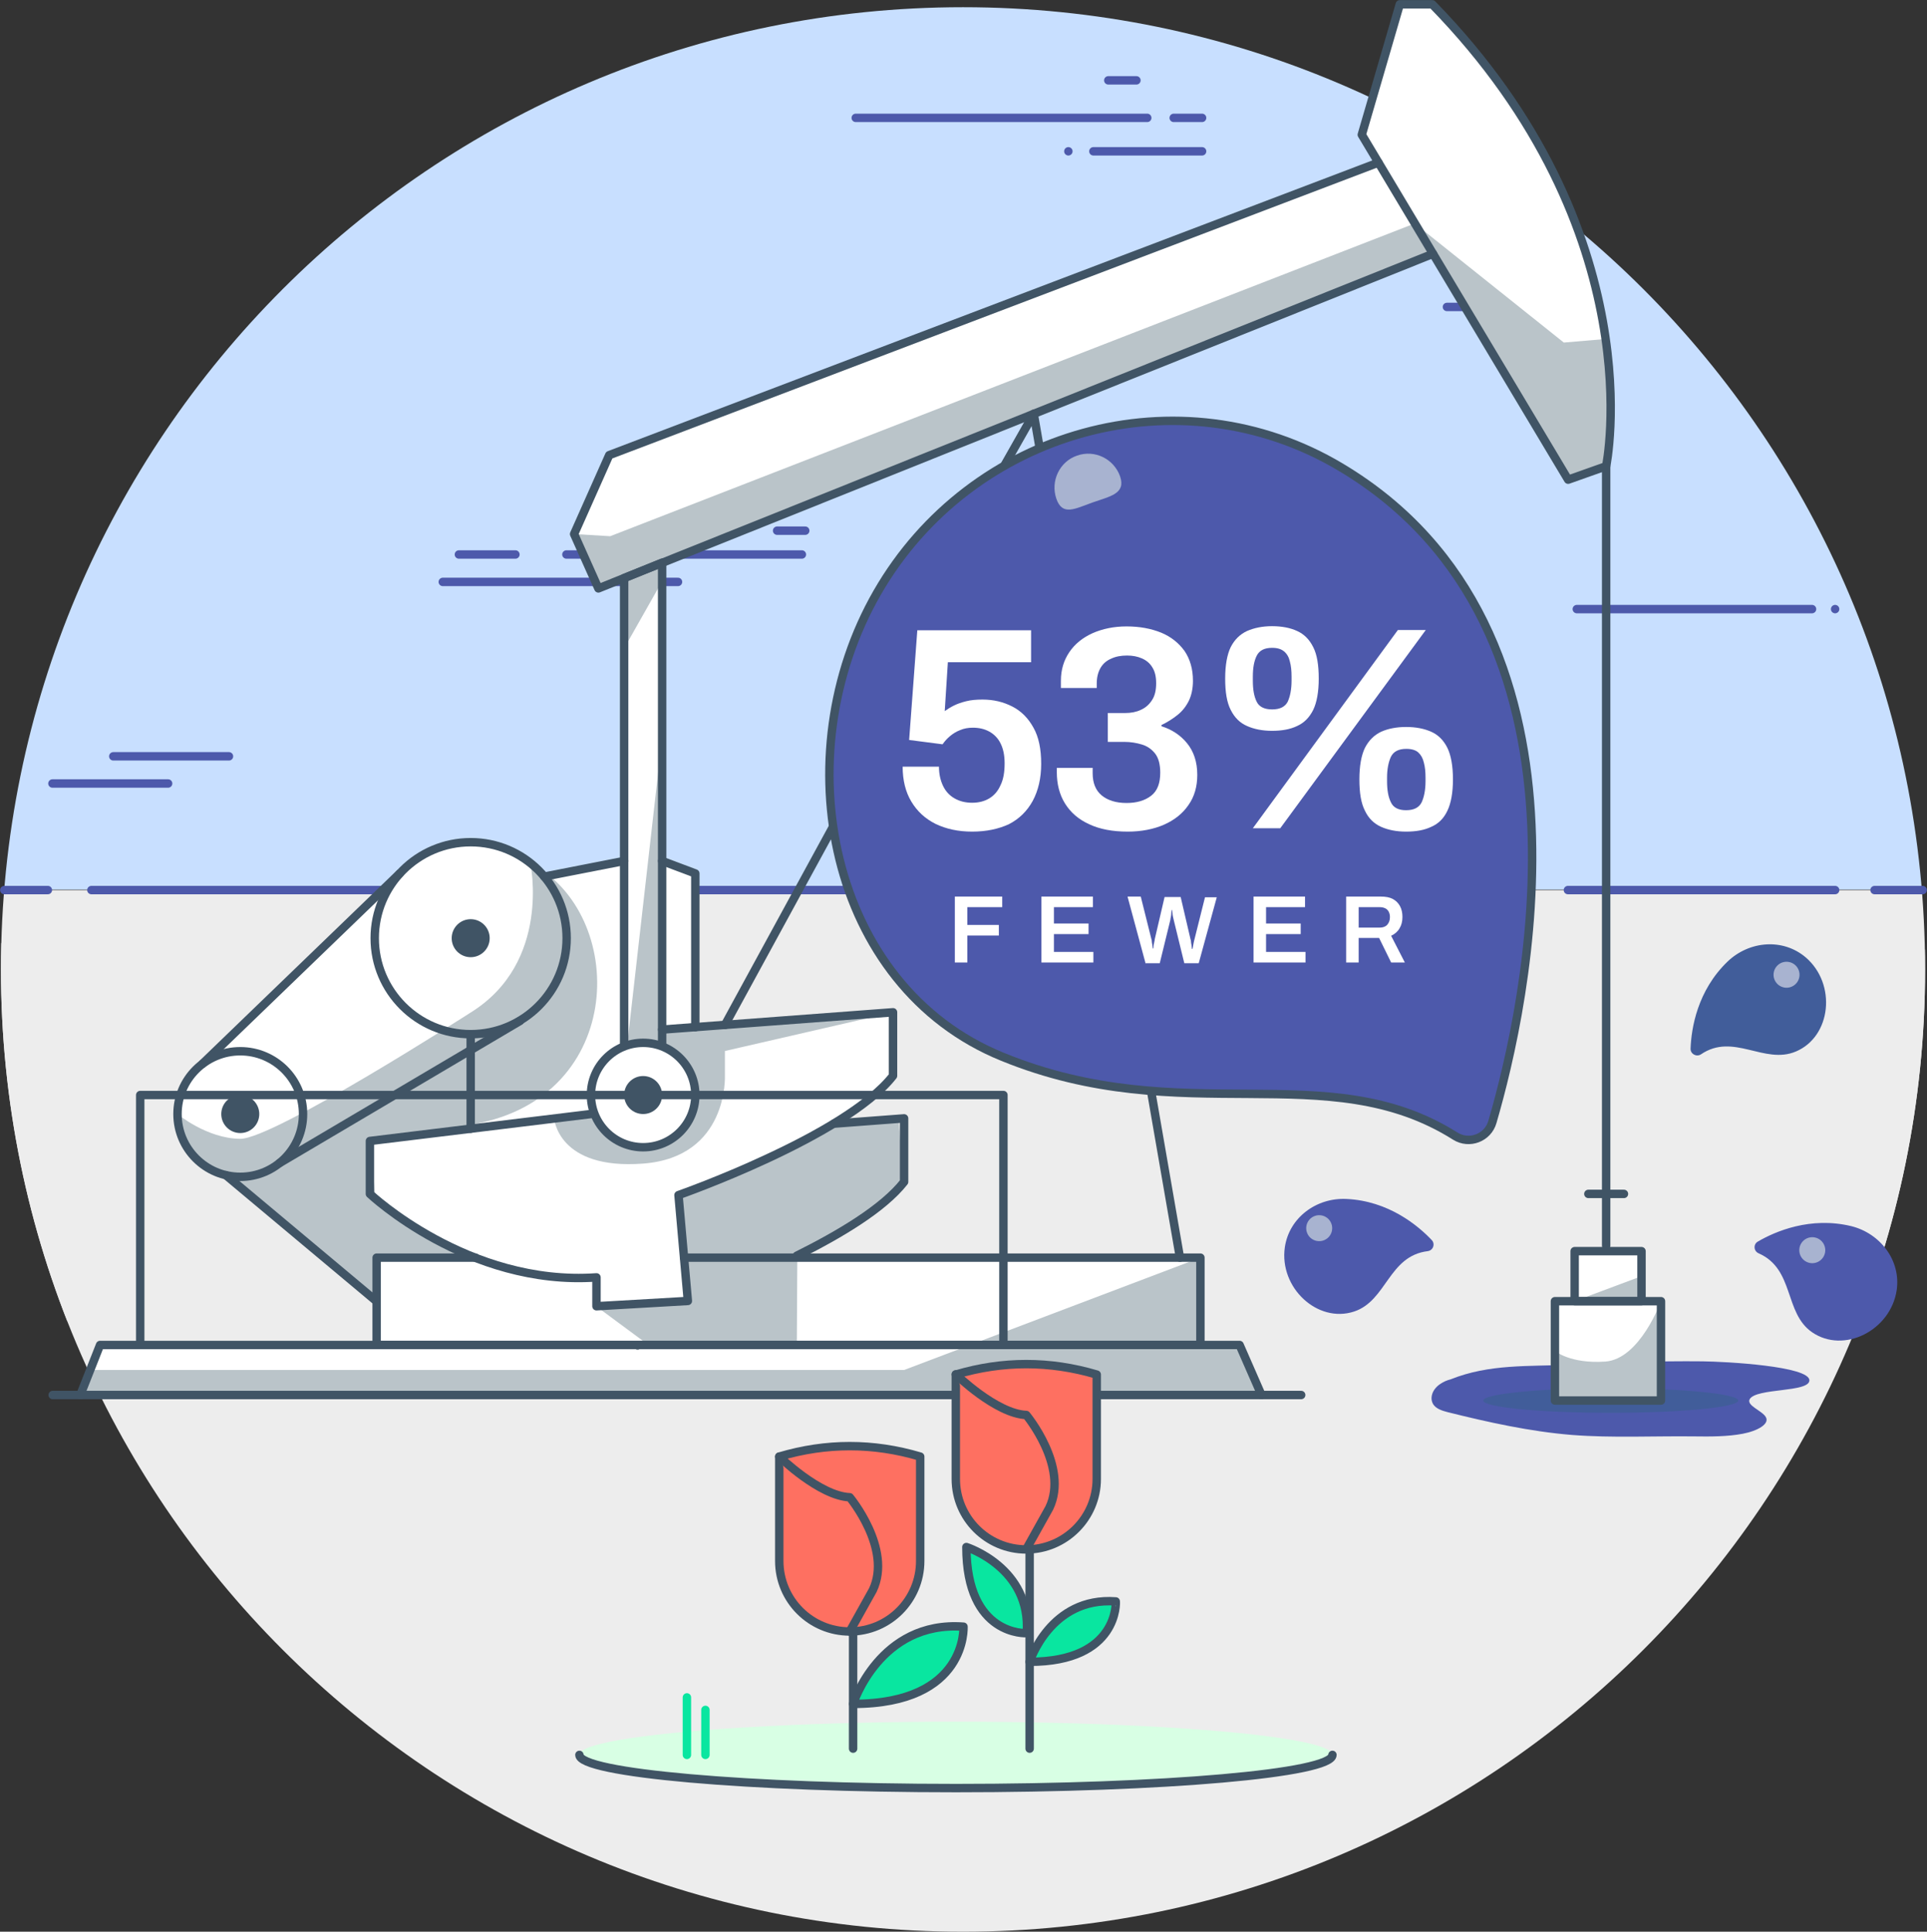 <?xml version="1.0" encoding="UTF-8"?> <svg xmlns="http://www.w3.org/2000/svg" xmlns:xlink="http://www.w3.org/1999/xlink" version="1.1" id="Layer_2_00000123399247189868052700000004416968133823229842_" x="0px" y="0px" viewBox="0 0 801.2 803" style="enable-background:new 0 0 801.2 803;" xml:space="preserve"><rect x="0" y="0" width="801.2" height="803" fill="#333333" stroke="none"/> <style type="text/css"> .st0{clip-path:url(#SVGID_00000011747743926975076120000002019495338455513783_);} .st1{fill:#EDEDED;} .st2{fill:#C8DFFF;} .st3{fill:none;stroke:#415D9A;stroke-width:3.5;stroke-linecap:round;stroke-linejoin:round;} .st4{fill:none;stroke:#4D59AB;stroke-width:3.5;stroke-linecap:round;stroke-linejoin:round;} .st5{fill:#4D59AB;} .st6{fill:#415D9A;} .st7{fill:#FFFFFF;} .st8{fill:#BAC4C9;} .st9{fill:none;stroke:#405465;stroke-width:3.5;stroke-linecap:round;stroke-linejoin:round;} .st10{fill:#405465;} .st11{fill:#A8B3D0;} .st12{fill:#D8FFE4;} .st13{fill:#FE7061;stroke:#405465;stroke-width:3.5;stroke-linecap:round;stroke-linejoin:round;} .st14{fill:#09E6A0;stroke:#405465;stroke-width:3.5;stroke-linecap:round;stroke-linejoin:round;} .st15{fill:none;stroke:#09E6A0;stroke-width:3.5;stroke-linecap:round;stroke-linejoin:round;} .st16{fill:#4D59AB;stroke:#405465;stroke-width:3.5;stroke-linecap:round;stroke-linejoin:round;} .st17{enable-background:new ;} </style> <g id="solid_background"> <g> <defs> <path id="SVGID_1_" d="M400.4,3L400.4,3c220.9,0,400,179.1,400,400v0c0,220.9-179.1,400-400,400h0c-220.9,0-400-179.1-400-400v0 C0.4,182.1,179.5,3,400.4,3z"></path> </defs> <clipPath id="SVGID_00000080192440206213037640000006211559749885793425_"> <use xlink:href="#SVGID_1_" style="overflow:visible;"></use> </clipPath> <g style="clip-path:url(#SVGID_00000080192440206213037640000006211559749885793425_);"> <ellipse class="st1" cx="389.8" cy="469" rx="631.6" ry="97.8"></ellipse> <rect x="-8.4" y="370" class="st1" width="842.6" height="452"></rect> <rect x="-37.6" y="-79.6" class="st2" width="870.5" height="449.4"></rect> </g> </g> </g> <g id="environment"> <line class="st3" x1="627.8" y1="370" x2="481.6" y2="370"></line> <g> <line class="st4" x1="19.9" y1="370" x2="1.8" y2="370"></line> <line class="st4" x1="183.7" y1="370" x2="38" y2="370"></line> <line class="st4" x1="449.9" y1="370" x2="204.7" y2="370"></line> <line class="st4" x1="763" y1="370" x2="651.9" y2="370"></line> <line class="st4" x1="799.4" y1="370" x2="779.4" y2="370"></line> <line class="st4" x1="190.8" y1="230.5" x2="214.3" y2="230.5"></line> <line class="st4" x1="601.6" y1="127.6" x2="625.1" y2="127.6"></line> <line class="st4" x1="355.8" y1="49" x2="477" y2="49"></line> <line class="st4" x1="184.1" y1="241.9" x2="281.9" y2="241.9"></line> <line class="st4" x1="655.6" y1="253.2" x2="753.4" y2="253.2"></line> <line class="st4" x1="460.8" y1="33.4" x2="472.5" y2="33.4"></line> <line class="st4" x1="763" y1="253.2" x2="763" y2="253.2"></line> <line class="st4" x1="444.2" y1="62.9" x2="444.2" y2="62.9"></line> <line class="st4" x1="235.5" y1="230.5" x2="333.4" y2="230.5"></line> <line class="st4" x1="21.8" y1="325.7" x2="69.9" y2="325.7"></line> <line class="st4" x1="47.1" y1="314.4" x2="95.2" y2="314.4"></line> <line class="st4" x1="488" y1="49" x2="499.8" y2="49"></line> <line class="st4" x1="323.1" y1="220.6" x2="334.8" y2="220.6"></line> <line class="st4" x1="454.6" y1="62.9" x2="499.8" y2="62.9"></line> </g> <path class="st5" d="M599,575.2c-0.8,0.5-1.5,1.1-2.1,1.8c-1.6,1.8-2.3,4.5-1.1,6.6c1.2,2,3.7,2.8,6,3.4 c16.8,4.2,34.4,8.1,51.8,9.5c16.7,1.3,33.9,0.4,50.7,0.6c6.9,0.1,14,0.1,20.3-1.1s11.2-4.1,9.6-6.9c-1.5-2.7-8.2-4.8-6.7-7.5 c2.8-4.7,24.8-2.7,24.8-7.8c0-5.9-34.8-7.8-44.5-7.9c-18.4-0.2-36.8,0.5-55.2,1.4c-17,0.8-33.3-0.4-49.5,6.1 C601.5,573.8,600.2,574.4,599,575.2L599,575.2z"></path> <ellipse class="st6" cx="669.7" cy="582.2" rx="53" ry="5.1"></ellipse> <g> <polygon class="st7" points="682.5,540.9 682.5,520.1 654.7,520.1 654.7,540.9 646.5,540.9 646.5,582.2 690.6,582.2 690.6,540.9 "></polygon> <path class="st7" d="M499.1,559.1v-36.3H331.5l44.4-29.3l-2.3-28h-24.3c9.2-5.8,17.1-12,22-18.2v-26.4l-82.3,6.1v-63.9l-13.8-5.3 V233.9l320.5-128.5l56.2,93.9l15.8-5.6c0,0,20.3-97.1-72.3-192H582L566.2,56l7,11.6L253.3,189.2L238.7,222l10.2,22.6l10.7-4.3 v117.6l-33.1,6.6c-7.3-8.8-18.3-14.3-30.6-14.3s-22.2,5-29.5,13l0,0l-81.9,79l0,0c-6.3,4.8-10.5,12.3-10.5,20.9 c0,12.4,8.6,22.7,20.2,25.4h0l62.6,52.5h0.1v18.2h-115l-8.2,20.8h491.1l-9.1-20.8L499.1,559.1L499.1,559.1z"></path> </g> <path class="st8" d="M230.4,464.9c0,0,1.5,21.5,37,18.8s34-36.5,34-36.5v-10.3l70-16.1l-95.9,6.7l0.2,7.5c0,0,18,11.1,13,23.9 c-4.9,12.8-11.8,20.6-23.2,17.8S247.2,463,247.2,463L230.4,464.9L230.4,464.9z"></path> <path class="st8" d="M73.8,463.1c0,0,12.2,10.2,26.1,10.3s95.8-52.5,95.8-52.5v48.3l-41.4,6.3l1.5,20.8c0,0,18,17.9,39.9,25.8 l-37.6,0.7l-1.6,18.1l-62.6-52.5C93.9,488.5,72.2,479.8,73.8,463.1z"></path> <polygon class="st8" points="275.3,306.6 260.8,434.1 275.7,435.1 "></polygon> <polygon class="st8" points="260.3,268.1 275.7,240.9 275.3,233.9 595.8,105.5 588.2,92.9 253.7,222.9 238.7,222 248.8,244.6 259.5,240.3 "></polygon> <path class="st8" d="M588.2,92.9l62,49.5l17.6-1.5c0,0,4.8,45.9,0,52.8l-15.8,5.6L588.2,92.9L588.2,92.9z"></path> <polygon class="st8" points="375.9,569.5 37.5,569.5 33.4,579.9 524.5,579.9 515.4,559.1 499.1,559.1 499.1,522.8 "></polygon> <path class="st8" d="M690.6,540.9c0,0-8.7,24.1-23.2,25.1c-14.5,1-20.9-4.4-20.9-4.4v20.6h44.1V540.9z"></path> <polygon class="st8" points="682.5,530.5 654.7,540.9 682.5,540.9 "></polygon> <path class="st8" d="M220.5,358.8c0,0,8.9,41.2-24.8,62.1l-17.1,26.4l18.4,20C260.8,455.9,260.8,379.7,220.5,358.8L220.5,358.8z"></path> <polygon class="st8" points="248,543.1 269.9,559.3 331.3,559.3 331.5,522.8 375.9,493.5 373.6,465.5 349.3,465.5 282.2,496.9 286.1,540.9 "></polygon> <g> <path class="st9" d="M582,1.8L566.2,56L652,199.4l15.8-5.6c0,0,20.3-97.1-72.3-192L582,1.8L582,1.8z"></path> <polyline class="st9" points="573.1,67.6 253.3,189.2 238.7,222 248.8,244.6 595.8,105.5 "></polyline> <polyline class="st9" points="259.5,434.7 259.5,240.3 275.3,233.9 275.3,434.7 "></polyline> <circle class="st9" cx="267.4" cy="455.2" r="21.7"></circle> <circle class="st10" cx="267.4" cy="455.2" r="7.9"></circle> <circle class="st10" cx="195.7" cy="390" r="7.9"></circle> <circle class="st10" cx="99.9" cy="463.1" r="7.9"></circle> <circle class="st9" cx="99.9" cy="463.1" r="26.1"></circle> <circle class="st9" cx="195.7" cy="390" r="39.9"></circle> <polyline class="st9" points="490.6,522.8 440.5,233.9 429.8,172 400.5,223.7 417.2,233.9 440.5,233.9 "></polyline> <polyline class="st9" points="284.4,522.8 499.1,522.8 499.1,559.1 156.6,559.1 156.6,522.8 197.7,522.8 "></polyline> <path class="st9" d="M331.3,522c17.7-8.8,35.9-19.6,44.6-30.7v-26.4l-29.2,2.2"></path> <path class="st9" d="M275.3,428l96-7.2v26.4c-19.8,25.3-89.2,49.6-89.2,49.6l3.9,44l-38,2.2V531c-53.4,3.8-94.2-34.7-94.2-34.7 v-22l91.9-11.2"></path> <line class="st9" x1="301.4" y1="426.1" x2="408.8" y2="229.2"></line> <line class="st9" x1="226.3" y1="364.4" x2="259.5" y2="357.9"></line> <line class="st9" x1="195.7" y1="469.2" x2="195.7" y2="430"></line> <polyline class="st9" points="524.5,579.9 515.4,559.1 499.1,559.1 156.6,559.1 41.6,559.1 33.4,579.9 "></polyline> <line class="st9" x1="667.8" y1="193.7" x2="667.8" y2="517.8"></line> <line class="st9" x1="660.4" y1="496.3" x2="675.2" y2="496.3"></line> <rect x="654.7" y="520.1" class="st9" width="27.8" height="20.8"></rect> <rect x="646.5" y="540.9" class="st9" width="44.1" height="41.3"></rect> <line class="st9" x1="541" y1="579.9" x2="21.9" y2="579.9"></line> <polyline class="st9" points="58.3,559.1 58.3,455.2 417.2,455.2 417.2,559.1 "></polyline> <line class="st9" x1="93.9" y1="488.5" x2="156.5" y2="540.9"></line> <line class="st9" x1="116.2" y1="483.5" x2="216.2" y2="424.4"></line> <line class="st9" x1="84.2" y1="442.2" x2="166.2" y2="363.1"></line> <polyline class="st9" points="275.3,357.9 289.1,363.1 289.1,427 "></polyline> </g> <g> <path class="st6" d="M746.7,437.1c14.7-6.2,17-28,4.1-39.1c-9.5-8.1-23.5-6.9-32.5,1.7c-12.6,12.1-15.1,27.8-15.4,36.2 c-0.1,2.2,2.4,3.6,4.3,2.4C720.7,429.1,733.5,442.7,746.7,437.1L746.7,437.1z"></path> <ellipse class="st11" cx="742.8" cy="405.2" rx="5.4" ry="5.4"></ellipse> </g> <g> <path class="st5" d="M753.4,553.8c13.2,9.1,32.7-0.7,35.2-17.5c1.8-12.3-6.8-23.6-18.9-26.6c-17-4.1-31.6,2.2-38.8,6.4 c-2,1.1-1.8,4,0.3,4.9C746.2,527.6,741.7,545.7,753.4,553.8L753.4,553.8z"></path> <ellipse class="st11" cx="753.5" cy="519.7" rx="5.4" ry="5.4"></ellipse> </g> <g> <path class="st5" d="M563,545.2c-15.2,5-31.2-9.9-28.8-26.7c1.8-12.4,13.2-20.7,25.6-20.1c17.5,0.8,29.7,11,35.5,17.1 c1.5,1.6,0.6,4.3-1.7,4.6C577.3,522.1,576.6,540.7,563,545.2L563,545.2z"></path> <ellipse transform="matrix(0.905 -0.425 0.425 0.905 -165.035 281.296)" class="st11" cx="548.5" cy="510.9" rx="5.4" ry="5.4"></ellipse> </g> <line class="st9" x1="265.1" y1="559.3" x2="265.1" y2="559.3"></line> </g> <g id="foreground"> <g> <ellipse class="st12" cx="397.4" cy="729.5" rx="156.6" ry="13.8"></ellipse> <path class="st9" d="M554,729.5c0,7.7-70.1,13.8-156.5,13.8s-156.6-6.2-156.6-13.8"></path> <g> <line class="st9" x1="354.7" y1="726.9" x2="354.7" y2="678.2"></line> <path class="st13" d="M353.3,678.2L353.3,678.2c-16.2,0-29.3-13.1-29.3-29.3v-43.4c19.5-5.8,39.1-5.8,58.6,0v43.4 C382.6,665.1,369.5,678.2,353.3,678.2L353.3,678.2z"></path> <path class="st13" d="M324,605.5c0,0,16.8,16.4,29.3,16.9c0,0,17.8,21.4,9.6,38.6l-9.6,17.2"></path> <path class="st14" d="M354.7,708.3c0,0,11-34.7,45.9-32.1C400.6,676.2,402.4,708.3,354.7,708.3"></path> <line class="st9" x1="428.1" y1="726.9" x2="428.1" y2="644.1"></line> <path class="st13" d="M426.7,644.1L426.7,644.1c-16.2,0-29.3-13.1-29.3-29.3v-43.4c19.5-5.8,39.1-5.8,58.6,0v43.4 C456,630.9,442.9,644.1,426.7,644.1L426.7,644.1z"></path> <path class="st13" d="M397.4,571.3c0,0,16.8,16.4,29.3,16.9c0,0,17.8,21.4,9.6,38.6l-9.6,17.2"></path> <path class="st14" d="M428.1,690.8c0,0,8.6-27.1,35.8-25.1C464,665.7,465.3,690.8,428.1,690.8"></path> <path class="st14" d="M401.8,643.1c0,0,27.1,8.6,25.1,35.8C426.8,678.9,401.8,680.3,401.8,643.1"></path> <line class="st15" x1="285.6" y1="729.5" x2="285.6" y2="705.6"></line> <line class="st15" x1="293.3" y1="729.5" x2="293.3" y2="710.8"></line> </g> </g> <g> <path class="st16" d="M416.8,439.3c-72.3-29.4-91-125.2-52.1-192.9s125.9-92.2,192.9-52.1c112.5,67.2,76.8,224.6,62.9,272.1 c-1.9,6.6-9.6,9.5-15.4,5.9C551.8,438.6,492.2,470.1,416.8,439.3L416.8,439.3z"></path> <g class="st17"> <path class="st7" d="M404.2,345.7c-5.8,0-10.8-1.1-15.2-3.2c-4.4-2.2-7.7-5.3-10.1-9.3c-2.4-4-3.6-8.9-3.6-14.5h15.1 c0,3,0.6,5.7,1.7,8c1.1,2.3,2.7,4,4.8,5.2c2.1,1.2,4.5,1.8,7.3,1.8c2.7,0,5.1-0.6,7.1-1.8c2-1.2,3.6-3,4.7-5.5 c1.2-2.4,1.7-5.5,1.7-9.1c0-3.4-0.6-6.1-1.7-8.3c-1.1-2.2-2.7-3.8-4.7-4.9c-2-1.1-4.3-1.6-6.8-1.6c-1.9,0-3.7,0.3-5.3,1 c-1.6,0.6-3,1.5-4.2,2.5c-1.2,1-2.2,2.1-3.1,3.4l-13.9-1.8l3.4-45.6h47.3v13.3h-34.6l-1.3,20.3c1.1-0.8,2.4-1.6,3.8-2.3 c1.4-0.7,3.1-1.3,5.1-1.8c2-0.5,4.2-0.7,6.8-0.7c4.6,0,8.7,1,12.4,2.9c3.7,1.9,6.6,4.8,8.8,8.8c2.2,3.9,3.2,8.9,3.2,15 c0,6-1.2,11.1-3.5,15.4c-2.3,4.2-5.6,7.5-9.9,9.7C415.2,344.6,410.1,345.7,404.2,345.7z"></path> <path class="st7" d="M468.9,345.7c-6.3,0-11.7-1-16.1-3.1c-4.4-2-7.7-4.9-10-8.6c-2.3-3.7-3.4-8.1-3.4-13v-1.8h14.9v2.2 c0,4,1.2,7.1,3.7,9.2c2.5,2.1,6,3.2,10.4,3.2c4.2,0,7.6-1,10.2-3c2.6-2,3.8-5.2,3.8-9.6c0-3.4-0.7-6.1-2.1-7.9 c-1.4-1.8-3.2-3.1-5.5-3.8c-2.3-0.7-4.7-1.1-7.4-1.1h-6.8v-12h7.2c2.4,0,4.6-0.4,6.5-1.3c2-0.9,3.5-2.2,4.7-4.1 c1.2-1.8,1.7-4.2,1.7-7c0-2.7-0.5-4.9-1.6-6.6c-1-1.7-2.5-2.9-4.3-3.7c-1.8-0.8-3.9-1.2-6.2-1.2c-2.5,0-4.7,0.4-6.6,1.3 c-1.9,0.8-3.4,2.1-4.4,3.8c-1,1.7-1.6,3.9-1.6,6.5v1.9h-14.9v-3c0-4.6,1.2-8.5,3.5-11.9c2.3-3.4,5.5-6,9.7-7.9 c4.1-1.8,8.8-2.8,14.1-2.8c5.4,0,10.2,0.9,14.4,2.6c4.1,1.7,7.3,4.3,9.7,7.6c2.3,3.4,3.5,7.5,3.5,12.4c0,3.2-0.6,6-1.7,8.3 c-1.2,2.4-2.7,4.3-4.7,5.9c-2,1.6-4.2,3-6.7,4.2v0.5c4.2,1.3,7.8,3.6,10.6,7c2.8,3.4,4.3,7.8,4.3,13.2c0,4.9-1.2,9.1-3.7,12.6 c-2.4,3.5-5.8,6.2-10.1,8.1S474.5,345.7,468.9,345.7z"></path> <path class="st7" d="M528.9,303.8c-4,0-7.5-0.7-10.4-2c-3-1.3-5.2-3.5-6.8-6.7c-1.6-3.1-2.3-7.4-2.3-13c0-5.6,0.8-10,2.3-13.1 c1.6-3.1,3.8-5.3,6.8-6.7c3-1.3,6.4-2,10.4-2c4.1,0,7.6,0.7,10.4,2c2.9,1.3,5.1,3.5,6.7,6.7c1.6,3.1,2.3,7.5,2.3,13.1 c0,5.5-0.8,9.9-2.3,13c-1.6,3.2-3.8,5.4-6.7,6.7C536.4,303.2,532.9,303.8,528.9,303.8z M528.9,294.9c3.3,0,5.4-1.1,6.5-3.2 c1-2.2,1.6-5.1,1.6-8.8v-1.6c0-2.4-0.2-4.5-0.7-6.3c-0.4-1.8-1.2-3.2-2.4-4.2c-1.2-1-2.8-1.5-5-1.5c-3.2,0-5.3,1.1-6.4,3.3 c-1.1,2.2-1.6,5.1-1.6,8.7v1.6c0,3.7,0.5,6.6,1.6,8.8C523.5,293.8,525.7,294.9,528.9,294.9z M520.9,344.3l60.3-82.4h11.6 l-60.5,82.4H520.9z M584.6,345.7c-4,0-7.5-0.7-10.4-2c-2.9-1.3-5.2-3.5-6.7-6.7c-1.6-3.1-2.3-7.4-2.3-13c0-5.6,0.8-10,2.3-13.1 c1.6-3.1,3.8-5.3,6.7-6.7c2.9-1.3,6.4-2,10.4-2c4.1,0,7.6,0.7,10.5,2c2.9,1.3,5.1,3.5,6.7,6.7c1.5,3.1,2.3,7.5,2.3,13.1 c0,5.5-0.8,9.9-2.3,13c-1.5,3.2-3.7,5.4-6.7,6.7C592.2,345.1,588.7,345.7,584.6,345.7z M584.6,336.8c3.3,0,5.4-1.1,6.5-3.3 c1-2.2,1.6-5.1,1.6-8.8v-1.4c0-2.4-0.2-4.5-0.7-6.3c-0.4-1.8-1.2-3.2-2.3-4.2c-1.1-1-2.8-1.5-5-1.5c-3.2,0-5.3,1.1-6.4,3.3 c-1,2.2-1.6,5.1-1.6,8.7v1.4c0,3.7,0.5,6.6,1.6,8.8C579.3,335.7,581.4,336.8,584.6,336.8z"></path> </g> <g class="st17"> <path class="st7" d="M397,400.1v-27.4h19.7v4.4h-14.5v7.4h13.1v4.4h-13.1v11.2H397z"></path> <path class="st7" d="M433,400.1v-27.4h21.4v4.4h-16.2v6.8h14.4v4.4h-14.4v7.4h16.4v4.4H433z"></path> <path class="st7" d="M476.2,400.1l-7.4-27.4h5.5l4.4,17.6c0.1,0.3,0.2,0.6,0.2,1.1s0.2,1,0.2,1.5c0.1,0.5,0.1,1,0.2,1.4h0.2 c0.1-0.3,0.1-0.7,0.1-1c0-0.4,0.1-0.7,0.2-1.1c0.1-0.4,0.1-0.7,0.2-1c0.1-0.3,0.1-0.6,0.1-0.7l4.1-17.6h6.7l4.1,17.6 c0.1,0.3,0.2,0.6,0.2,1.1s0.2,1,0.2,1.5c0.1,0.5,0.1,1,0.2,1.4h0.2c0.1-0.3,0.1-0.6,0.2-1c0.1-0.4,0.1-0.7,0.2-1.1 c0.1-0.4,0.1-0.7,0.2-1c0.1-0.3,0.1-0.6,0.2-0.8l4.4-17.6h4.9l-7.5,27.4h-6l-4.4-18c-0.1-0.4-0.2-0.8-0.3-1.3 c-0.1-0.5-0.2-1-0.2-1.5c-0.1-0.5-0.1-0.9-0.2-1.3h-0.2c0,0.4-0.1,0.9-0.1,1.4s-0.1,1-0.2,1.5c-0.1,0.5-0.2,0.9-0.2,1.2l-4.4,18 H476.2z"></path> <path class="st7" d="M521.2,400.1v-27.4h21.4v4.4h-16.2v6.8h14.4v4.4h-14.4v7.4h16.4v4.4H521.2z"></path> <path class="st7" d="M559.7,400.1v-27.4h14.4c2,0,3.7,0.3,5,1c1.3,0.7,2.3,1.7,3,3c0.7,1.3,1,2.8,1,4.5c0,1.8-0.4,3.4-1.2,4.7 c-0.8,1.4-2,2.4-3.5,3.1l5.7,11.1h-5.7l-5-10.2h-8.5v10.2H559.7z M564.9,385.6h8.8c1.3,0,2.4-0.4,3.1-1.2 c0.7-0.8,1.1-1.8,1.1-3.2c0-0.9-0.2-1.6-0.5-2.2c-0.3-0.6-0.8-1.1-1.4-1.4s-1.4-0.5-2.3-0.5h-8.8V385.6z"></path> </g> <path class="st11" d="M465.7,198c2.5,7.3-4.2,8.3-11.5,10.9s-12.5,5.7-15-1.6c-2.5-7.3,1.3-15.4,8.6-17.9 C455.1,186.8,463.1,190.7,465.7,198L465.7,198z"></path> </g> </g> </svg> 